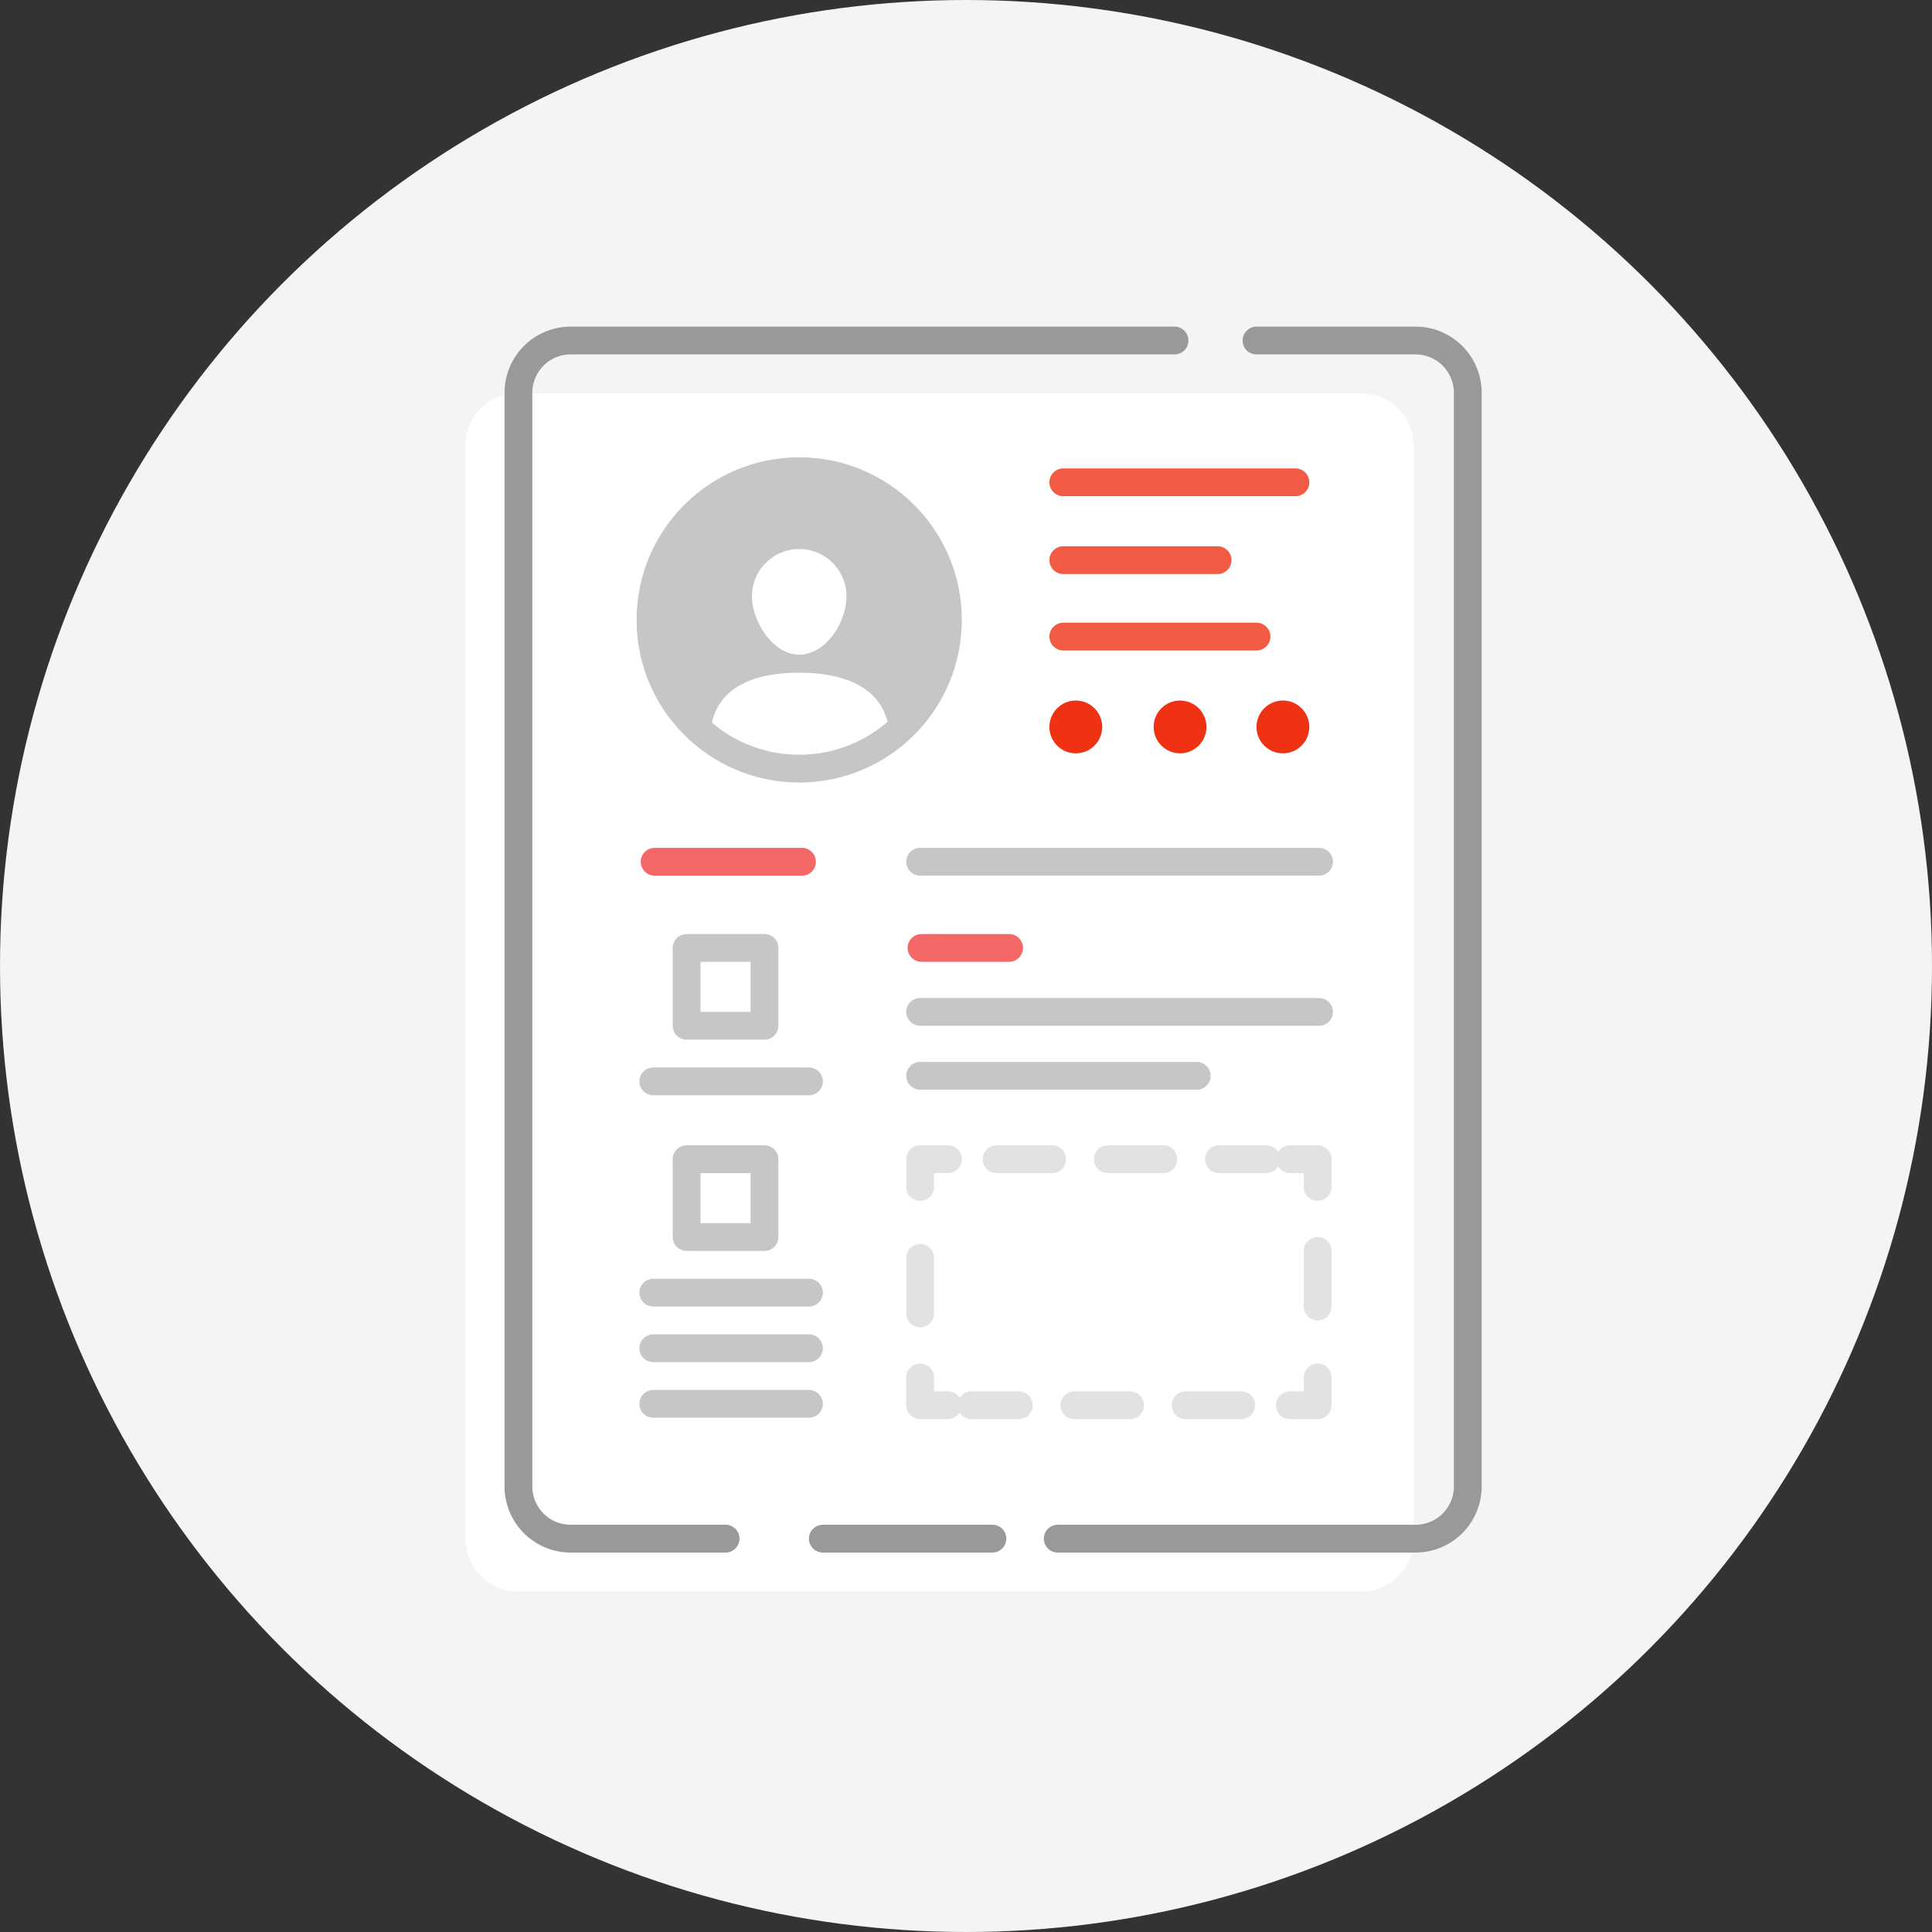 <svg xmlns="http://www.w3.org/2000/svg" width="139" height="139" viewBox="0 0 139 139">
  <rect x="0" y="0" width="139" height="139" fill="#333333" stroke="none"/>
  <g id="abt-zhp01" transform="translate(-17 -17)">
    <circle id="椭圆_1149" data-name="椭圆 1149" cx="69.5" cy="69.5" r="69.5" transform="translate(17 17)" fill="#f4f4f4"/>
    <g id="组_20573" data-name="组 20573">
      <path id="路径_51568" data-name="路径 51568" d="M54.2,45.3H115a3.757,3.757,0,0,1,3.7,3.7v78.8a3.757,3.757,0,0,1-3.7,3.7H54.2a3.757,3.757,0,0,1-3.7-3.7V49A3.691,3.691,0,0,1,54.2,45.3Z" fill="#fff"/>
      <line id="直线_1" data-name="直线 1" x1="12.2" transform="translate(76.2 127.7)" fill="none" stroke="#999" stroke-linecap="round" stroke-linejoin="round" stroke-miterlimit="10" stroke-width="2"/>
      <path id="路径_51569" data-name="路径 51569" d="M107.4,41.5h11.5a3.757,3.757,0,0,1,3.7,3.7V124a3.757,3.757,0,0,1-3.7,3.7H93.1" fill="none" stroke="#999" stroke-linecap="round" stroke-linejoin="round" stroke-miterlimit="10" stroke-width="2"/>
      <path id="路径_51570" data-name="路径 51570" d="M69.2,127.7H58a3.757,3.757,0,0,1-3.7-3.7V45.2A3.757,3.757,0,0,1,58,41.5h43.5" fill="none" stroke="#999" stroke-linecap="round" stroke-linejoin="round" stroke-miterlimit="10" stroke-width="2"/>
      <circle id="椭圆_1150" data-name="椭圆 1150" cx="10.7" cy="10.7" r="10.7" transform="translate(63.8 50.9)" fill="#c6c6c6"/>
      <path id="路径_51571" data-name="路径 51571" d="M77.9,59.9c0,1.9-1.5,4.2-3.4,4.2s-3.4-2.4-3.4-4.2a3.4,3.4,0,1,1,6.8,0ZM81,70.2c0,3.6-12.9,3.6-12.9,0s2.9-4.8,6.4-4.8C78.1,65.4,81,66.7,81,70.2Z" fill="#fff"/>
      <circle id="椭圆_1151" data-name="椭圆 1151" cx="10.7" cy="10.7" r="10.7" transform="translate(63.8 50.9)" fill="none" stroke="#c6c6c6" stroke-miterlimit="10" stroke-width="2"/>
      <path id="路径_51572" data-name="路径 51572" d="M93.5,51.7h16.7M93.5,57.3h11.1M93.5,62.8h13.9" fill="none" stroke="#f25b43" stroke-linecap="round" stroke-linejoin="round" stroke-miterlimit="10" stroke-width="2"/>
      <circle id="椭圆_1152" data-name="椭圆 1152" cx="1.9" cy="1.9" r="1.9" transform="translate(92.5 67.4)" fill="#ef3214"/>
      <circle id="椭圆_1153" data-name="椭圆 1153" cx="1.9" cy="1.9" r="1.9" transform="translate(100 67.4)" fill="#ef3214"/>
      <circle id="椭圆_1154" data-name="椭圆 1154" cx="1.9" cy="1.9" r="1.9" transform="translate(107.4 67.4)" fill="#ef3214"/>
      <path id="路径_51573" data-name="路径 51573" d="M83.2,79h28.7M83.2,89.8h28.7M83.2,94.4h19.9" fill="none" stroke="#c6c6c6" stroke-linecap="round" stroke-linejoin="round" stroke-width="2"/>
      <path id="路径_51574" data-name="路径 51574" d="M74.7,79H64.1m25.5,6.2H83.3" fill="none" stroke="#f46767" stroke-linecap="round" stroke-linejoin="round" stroke-width="2"/>
      <path id="路径_51575" data-name="路径 51575" d="M66.4,85.2H72v5.6H66.4Z" fill="none" stroke="#c6c6c6" stroke-linecap="round" stroke-linejoin="round" stroke-width="2"/>
      <path id="路径_51576" data-name="路径 51576" d="M75.2,94.8H64" fill="none" stroke="#c6c6c6" stroke-linecap="round" stroke-linejoin="round" stroke-width="2"/>
      <path id="路径_51577" data-name="路径 51577" d="M66.4,100.4H72V106H66.4Z" fill="none" stroke="#c6c6c6" stroke-linecap="round" stroke-linejoin="round" stroke-width="2"/>
      <path id="路径_51578" data-name="路径 51578" d="M75.2,110H64m11.2,4H64m11.2,4H64" fill="none" stroke="#c6c6c6" stroke-linecap="round" stroke-linejoin="round" stroke-width="2"/>
      <g id="组_20572" data-name="组 20572" opacity="0.5">
        <path id="路径_51579" data-name="路径 51579" d="M111.8,116.1v2h-2" fill="none" stroke="#c6c6c6" stroke-linecap="round" stroke-linejoin="round" stroke-width="2" stroke-dasharray="4 4"/>
        <path id="路径_51580" data-name="路径 51580" d="M106.3,118.1H86.9" fill="none" stroke="#c6c6c6" stroke-linecap="round" stroke-linejoin="round" stroke-width="2" stroke-dasharray="4 4"/>
        <path id="路径_51581" data-name="路径 51581" d="M85.2,118.1h-2v-2" fill="none" stroke="#c6c6c6" stroke-linecap="round" stroke-linejoin="round" stroke-width="2" stroke-dasharray="4 4"/>
        <path id="路径_51582" data-name="路径 51582" d="M83.2,111.5v-6.8" fill="none" stroke="#c6c6c6" stroke-linecap="round" stroke-linejoin="round" stroke-width="2" stroke-dasharray="4 4"/>
        <path id="路径_51583" data-name="路径 51583" d="M83.2,102.4v-2h2" fill="none" stroke="#c6c6c6" stroke-linecap="round" stroke-linejoin="round" stroke-width="2" stroke-dasharray="4 4"/>
        <path id="路径_51584" data-name="路径 51584" d="M88.7,100.4h19.4" fill="none" stroke="#c6c6c6" stroke-linecap="round" stroke-linejoin="round" stroke-width="2" stroke-dasharray="4 4"/>
        <path id="路径_51585" data-name="路径 51585" d="M109.8,100.4h2v2" fill="none" stroke="#c6c6c6" stroke-linecap="round" stroke-linejoin="round" stroke-width="2" stroke-dasharray="4 4"/>
        <path id="路径_51586" data-name="路径 51586" d="M111.8,107v6.8" fill="none" stroke="#c6c6c6" stroke-linecap="round" stroke-linejoin="round" stroke-width="2" stroke-dasharray="4 4"/>
      </g>
    </g>
  </g>
</svg>
